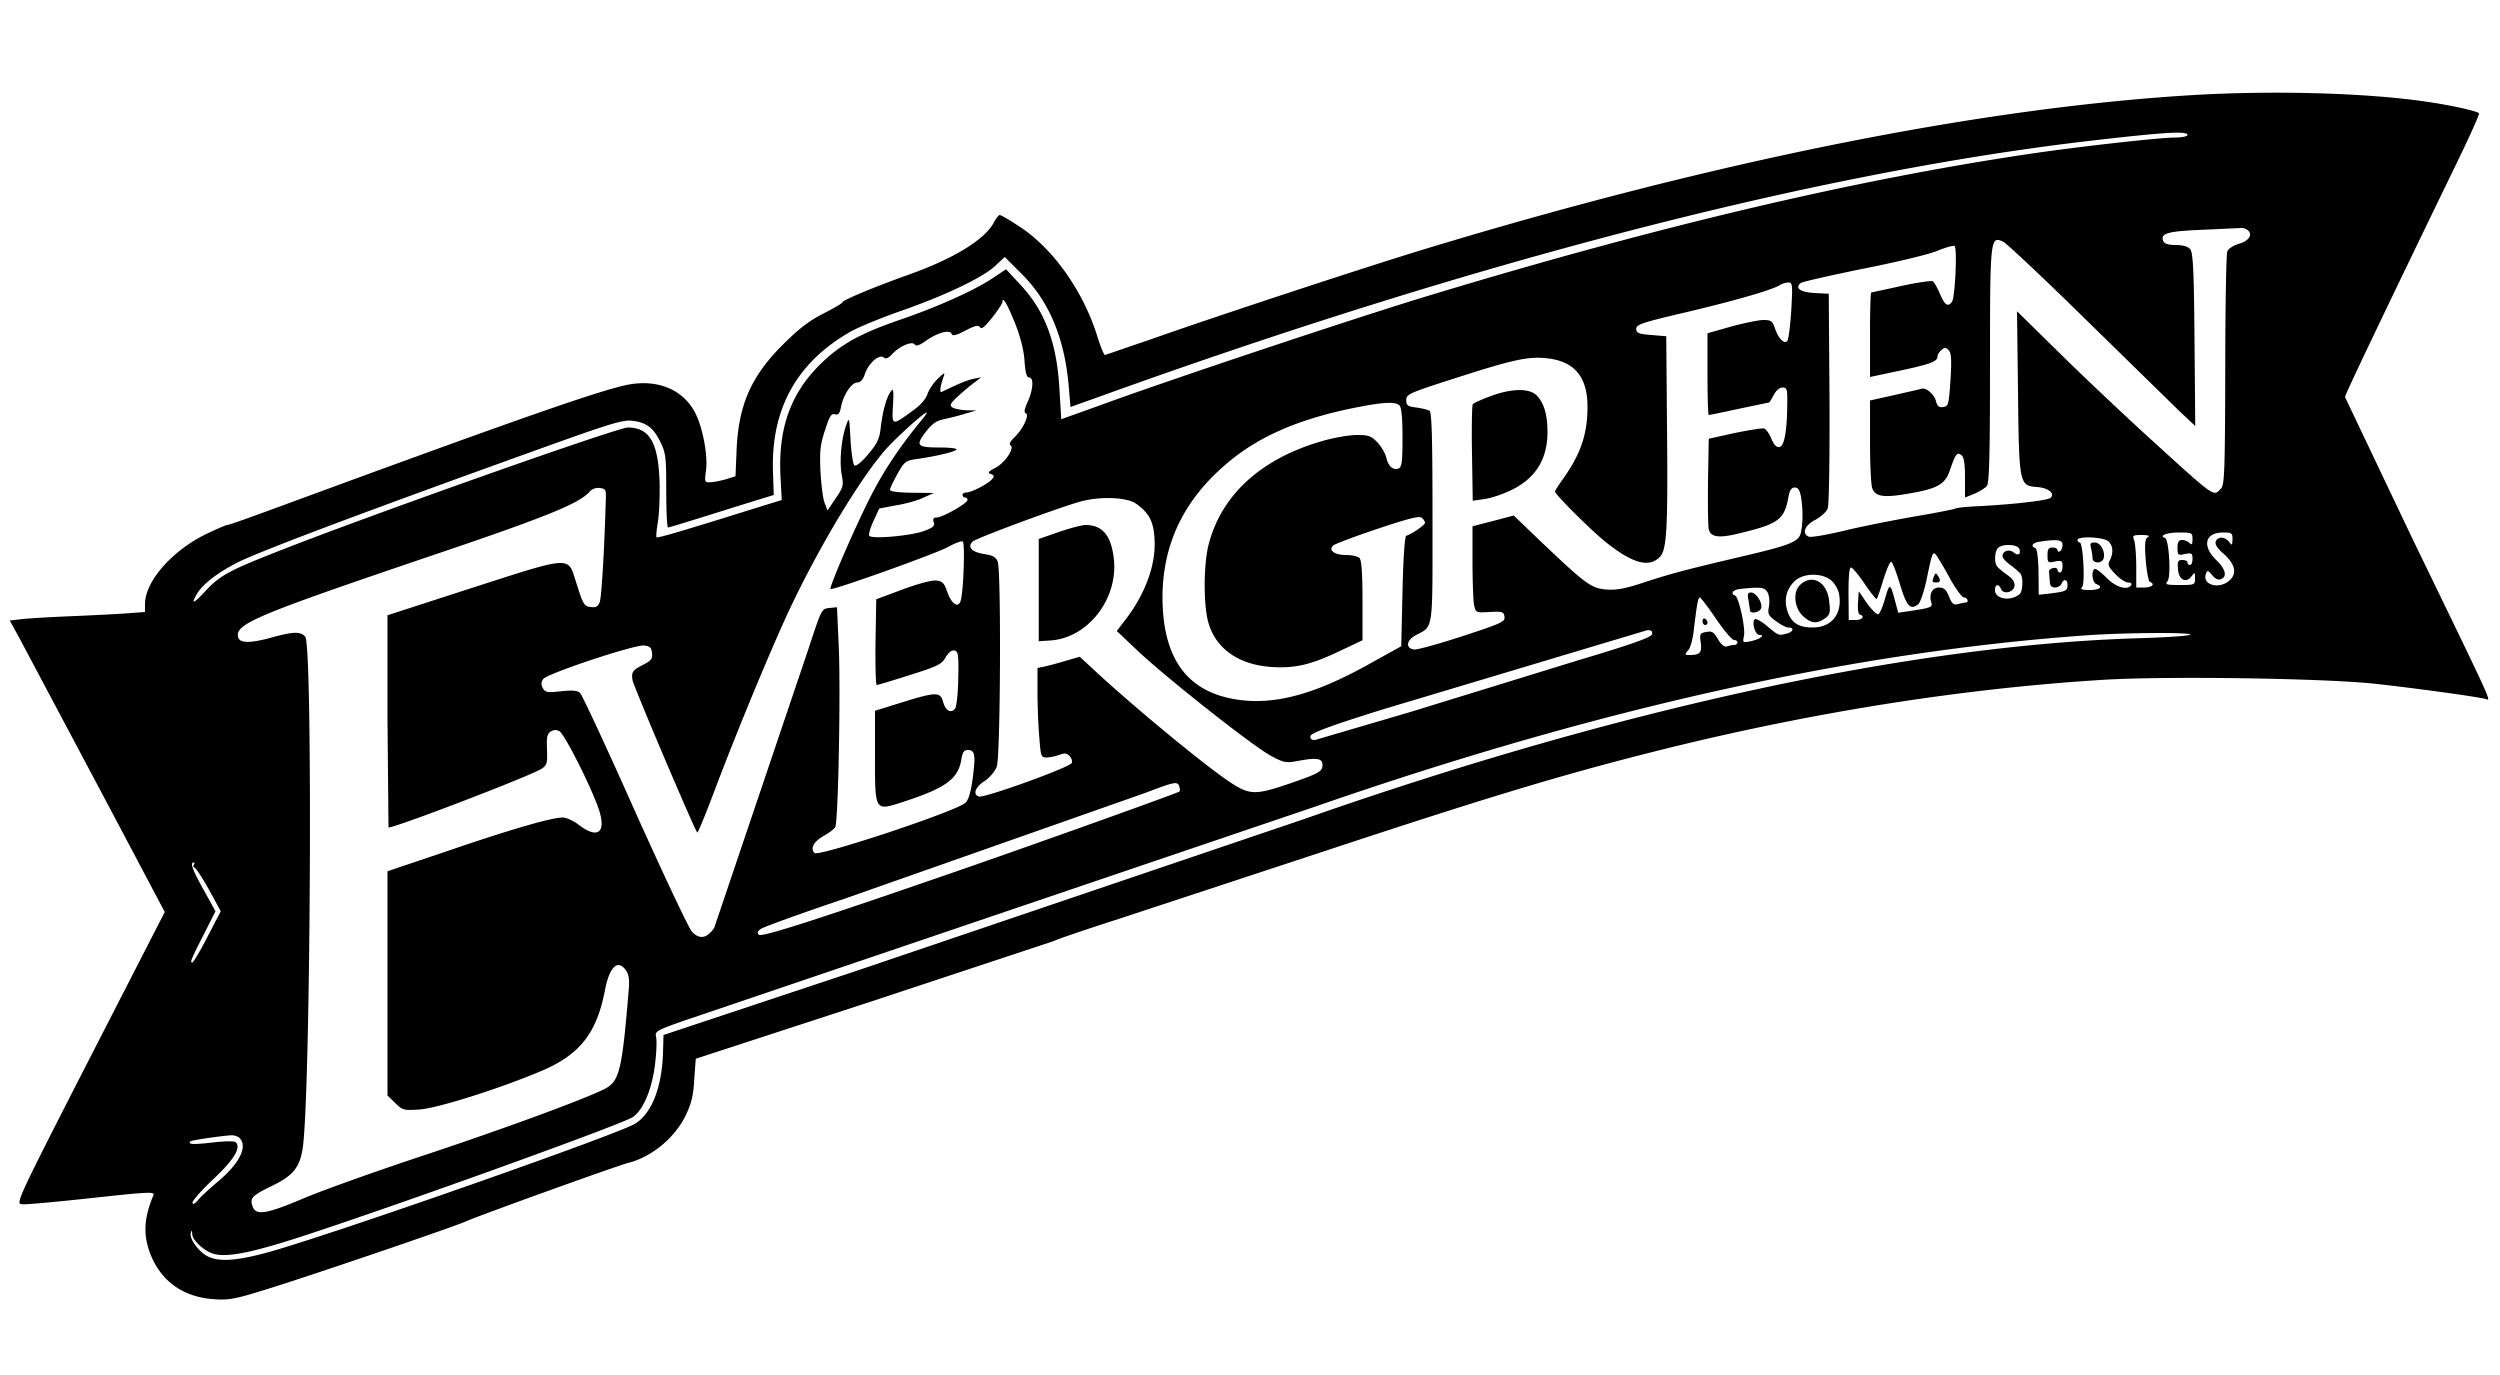 <svg xmlns="http://www.w3.org/2000/svg" width="1333.333" height="733.333" viewBox="0 0 1000 550" preserveAspectRatio="xMidYMid meet" xmlns:v="https://vecta.io/nano"><path d="M876 38.1c-84.7 5.2-190.4 26.4-306 61.5-26.2 8-85 27.4-109.3 36L442 142c-.4 0-1.7-3.1-2.9-6.9-5.5-18.1-17.4-35.1-30.6-44-4.2-2.8-8.1-5.1-8.6-5.1-.4 0-1.5 1.3-2.3 2.9-3.6 6.9-16.1 14.6-34.5 21.1-13.7 4.9-26.1 10.1-26.1 10.9 0 .4-3.5 2.4-7.8 4.6-5.7 2.9-9.9 6.2-16.2 12.5-12.8 12.8-17.8 24.5-18.4 43l-.4 9.5-3.8 1.2c-2.2.6-5 1.2-6.3 1.2-2.3.1-2.3-.1-1.7-4.8.8-5.9-1.3-17.1-4.3-22.9-4.7-9.2-14.7-13.5-26.5-11.4-11.2 2.1-45.4 14.1-142.4 49.8-9.5 3.5-17.7 6.4-18.3 6.4s-4.4 1.7-8.6 3.7C68.8 220.3 58 232.6 58 241.6v3.2l-8.2.6c-4.6.3-14.4.8-21.8 1.1s-15.9.8-18.8 1.1l-5.3.6 3.9 7.1 35.5 66.8 22.6 42.7L36 423.1C6.6 480.5 6.2 481.5 8.8 481.7c1.5.2 14.1-1 28-2.5 22-2.4 25.2-2.6 24.6-1.2-3.8 9.1-4.2 15.7-1.4 23.2 4.2 11.2 13.2 17.7 25.8 18.5 6 .4 8.5-.1 22.8-4.6 19.1-6 73.6-24.6 77.9-26.6 4-1.9 61.1-22.5 65-23.4 9.2-2.4 18.2-9.8 22.6-18.6 2.5-5.1 3.2-8.1 3.6-14.7l.6-8.3 70.5-23 72.8-24.1c1.2-.7 13-4.7 26.1-8.9l83.8-27.6c58.1-19.2 88.1-28.4 120.5-36.8 65.1-17 129.3-27.5 189.7-31.2 25.1-1.5 86.3-.6 107.3 1.5 15.9 1.7 42.1 5.3 45.3 6.2 2.2.7 3.7 4-29.7-64.9L938 158.8c0-.9 15.2-32.8 44.5-93.2 5.3-10.9 9.4-20 9.1-20.3-.9-.9-11.5-3.3-21.6-4.7-24.1-3.5-61.6-4.5-94-2.5zM875 54c0 .5-2.1 1-4.6 1-6.4 0-38.7 3.6-58.9 6.6-69.4 10.3-147.3 28.6-239.5 56.5-28.8 8.7-102 33.1-130 43.3l-17.5 6.3-.7-11.6c-1-19-5.8-31.8-15.9-42.5l-5.5-5.9-4.8 3.2c-7.1 4.9-21.7 11.5-36.7 16.7-17 5.8-24.7 10.1-33.1 18.4-11.7 11.7-16.6 25.6-15.6 44.7l.5 9.3-12.6 3.9c-28.4 8.9-37.1 11.4-37.5 11-.2-.2 0-3.1.6-6.4.5-3.3.8-10.7.6-16.5-.6-15.1-4.1-21-12.7-21-4.1 0-106.7 36.3-141.6 50.2-18 7.1-21.8 9.2-27.4 15.3-4.8 5.2-6 5.5-3.1.7 2.3-3.7 8.3-8.3 16-12.2 9.5-4.8 55.5-22 128-48 21-7.5 26.3-9.1 29.7-8.7 5.8.6 8.6 2.7 11.4 8.4 2.2 4.4 2.4 6.1 2.4 19.6 0 8.1.3 14.7.7 14.7s6.2-1.8 13-3.9l20.8-6.5 8.5-2.6-.3-9.2c-.9-25.2 9.5-44 31.3-56.3 3.3-1.8 12.1-5.4 19.5-8 17.3-6 32.6-13.2 37.8-17.9l4.1-3.8 6.9 6.9c10.9 10.9 17.1 25.7 18.7 45l.7 8.1 11.2-4C589.2 104.7 726 69.3 834.5 56.5c31.8-3.7 40.5-4.2 40.5-2.5zm23.8 37.9c2.6 1.6.9 4.5-3.2 5.6-2.3.7-4.3 2-4.7 3.1-.4 1-.8 22.5-.8 47.6-.1 40.1-.3 45.8-1.7 47.2-3.2 3.3-1.6 4.4-30.4-21.8-9.6-8.8-25.1-23.4-34.3-32.5l-16.9-16.6.4 32c.4 37 .5 37.8 7.5 38.3 4.5.3 7.4 2.5 5.6 4.3-1.1 1.1-15.3 2.7-29.5 3.4-4.3.2-8.1.6-8.6.9s-7.6 1.7-15.8 3.1-20.8 3.9-28 5.6c-7.3 1.8-13.9 2.9-14.8 2.6-3-1.2-1.8-4.5 2.4-6.7 2.3-1.2 4.5-3.2 5.1-4.6.5-1.6.8-19.1.7-44.2l-.3-41.7-5.7-.3c-5.7-.3-8-2-5.5-4 .7-.5 11.7-3 24.4-5.6 12.8-2.5 26.2-5.7 29.8-7.1 3.6-1.5 6.9-2.4 7.3-2.1 1.2.7.2 20.8-1 22.3-1.7 2.2-2.8 1.5-4.8-3.1-1-2.4-2.3-4.7-2.9-5.1-.6-.3-6.3.5-12.6 1.9l-12 2.6c-.3 0-.5 7.6-.5 16.9v16.9l11.3-2.4c12.8-2.7 15.7-3.8 15.7-5.8 0-.7.7-1.9 1.6-2.6 1.2-1.1 1.7-1.1 2.9.1 1 1.1 1.2 3.7.7 11.9-.7 9.8-.8 10.5-2.9 10.8-1.7.3-2.4-.3-2.9-2.3-.7-2.7-3.9-5.6-5.8-5-.6.2-5.5 1.3-10.8 2.5l-9.8 2.2v16.3c0 9 .4 17.5.9 18.8 1.3 3.4 4.6 3.9 14.7 2.1 11.4-1.9 14.5-3.7 16.4-9.4 2.2-6.5 2.9-7.3 4.6-5.9 1 .8 1.4 3.5 1.4 9v7.9l3.8-1.5c2-.9 4.3-2.3 5-3.2.9-1.3 1.2-12.6 1.2-48.3 0-51.1.1-51.7 5.3-49.3 1.4.7 16.2 14.6 32.9 31l37.1 36.3 6.8 6.4-.3-34.5c-.2-27.5-.6-34.9-1.7-36.2-.9-1.1-2.9-1.7-5.8-1.7-3 0-4.5-.5-5-1.6-1.2-3.1 1.6-3.9 16-4.5l15.2-.7c.6-.1 1.6.2 2.3.7zm-182.3 32.3c-.4 6.2-1.1 11.7-1.6 12.2-1.2 1.4-3.6-1.1-4.9-5-1-3-1.6-3.4-4.6-3.4-1.9 0-7.7 1.2-12.9 2.6l-9.5 2.7v16.3c0 9 .2 16.4.5 16.4s5.7-1.1 12.1-2.5l12-2.5c.2 0 1-1.4 1.9-3 .9-1.8 2.3-3 3.5-3 1.8 0 2 .7 1.9 6.7-.1 11.1-1.2 16.7-3.1 17.1-1.2.2-2.2-.8-3.2-3.2-.8-2-2.1-3.9-2.9-4.2-.7-.2-6 .6-11.8 1.8l-10.4 2.3-.3 17c-.1 9.4 0 18 .3 19.2.8 3.3 4.2 3.7 13.2 1.4 14.8-3.6 17.1-5.4 18.7-14.4.5-2.7 1.2-3.7 2.5-3.7s2 1 2.5 3.7c.8 4.9.8 10.2 0 14.1-.8 4-3.9 5.2-25.4 10.2-22 5.2-26.8 6.5-37.8 10.1-7.3 2.4-10.6 3-14.7 2.7-6.1-.5-8.3-2.2-26.7-19.7l-10.3-9.9-8.3 2.2-8.2 2.1v14.1c0 7.8.3 15.6.6 17.3.7 3.2.7 3.2 6.3 2.9 5.1-.3 5.6-.1 5.9 1.9s-1.1 2.6-16.9 7.8c-9.5 3.1-18.2 5.5-19.3 5.3-3.4-.5-3.1-3.6.5-5.6 7.4-4 6.9-.5 6.9-47.1 0-32.5-.3-42.2-1.2-42.8-.7-.4-3.1-1-5.3-1.3-3.4-.4-4-.8-4-3 0-2.3 1.1-2.8 19.5-8.7 23-7.4 29.2-8.8 36.6-8 11.1 1.1 16.4 7.4 16.4 19.4 0 10.9-2.7 18.8-9.6 28.6-1.9 2.6-3.4 5-3.4 5.3 0 1.2 14.6 15.7 20.5 20.4 10.5 8.3 16.9 10.1 21.2 6 3-2.7 3.5-10.2 3.1-52.5l-.3-36-6-.5c-5.1-.4-6-.8-6-2.5s2.4-2.5 19.5-6.5c19.5-4.6 35.2-9.1 38-11 .8-.5 2.3-1 3.3-1 1.7 0 1.8.7 1.2 11.2zm-310.4 5.3c2 5.1 3.4 10.4 3.7 14.7.3 4.8.9 6.8 1.8 6.8 2 0 1.7 4.7-.5 9.7-1.3 2.8-1.6 4.3-.8 4.6 1.6.5-1 6.2-4.4 9.5-1.8 1.7-2.4 2.9-1.7 3.3 1.8 1.1-2.3 7.2-6.2 9.1-2.7 1.4-3 1.9-1.7 2.4 1.4.5 1.5.9.5 2.1-1.5 1.8-8.2 5.3-10.3 5.3-.8 0-1.5.4-1.5 1a1.08 1.08 0 0 0 1 1 .94.94 0 0 1 1 1c0 1.3-10 7-12.3 7-1.3 0-1.7.5-1.2 1.9.5 1.5-.3 2.2-4.2 3.6-5.6 1.9-20.7 3.2-21.6 1.8-.3-.5.4-3.2 1.7-5.9l2.3-5 6.9-1.3c3.8-.6 8.7-2 10.9-3.1l4-1.8-8.7-.1c-5.8-.1-8.8-.5-8.8-1.2 0-.6 1.4-3.5 3-6.4 2.8-4.9 3.3-5.3 7.8-5.9 7.7-1.1 15.3-2.9 15.8-3.8.3-.4-2.5-.8-6.3-.8-9.5 0-10.2-.7-6.1-6.1 2.6-3.4 4.3-4.6 7.3-5.2 2.2-.5 6-1.4 8.5-2.2l4.5-1.3-4-.1c-2.2-.1-4.7-.6-5.5-1.1-1.3-.9-.9-1.6 2-4.3 1.9-1.8 4.9-4.3 6.5-5.5l3-2.3-3 .6c-2.5.5-5.9 1.9-12.9 5.3-.9.5-.4-2.8.9-6.3.6-1.6.1-1.4-2.3.9-1.7 1.6-3.6 4.4-4.2 6.2-.7 2.1-2.9 4.6-6.2 6.9-8.1 5.9-8.1 5.9-7.6-2.4.3-6.1.2-7-.9-5.5-1.7 2.4-3.2 7.6-4 14.4-.5 4.6-1.4 6.4-5.1 10.8-2.9 3.4-4.9 4.9-5.5 4.3-.5-.5-1.2-5.1-1.5-10.3-.5-9.1-.5-9.2-1.8-5.5-1.9 5.4-2.7 14.5-1.7 19.7.8 4.1.6 4.9-2.4 9.3l-3.3 4.9-1.1-2.9c-.7-1.5-1.4-7.2-1.7-12.6-.4-8.2-.1-10.9 1.8-16.6 1.8-5.6 2.5-6.8 4-6.4 1.3.4 1.9-.3 2.4-2.9.9-4.8 4.2-9.8 6.5-9.8 1.3 0 2.3-1.1 3.1-3.5 1.4-4.2 5.7-8 7.5-6.5.8.7 1.9.3 3.4-1.4 3-3.2 8-5.3 9-3.8.5.8 1.8.4 4.2-1.3 4.7-3.4 9.8-4.8 10.5-3 .4 1 1.6.8 5.6-1.3 3.9-2 5.1-2.3 5.8-1.3.5 1 1.9-.1 4.9-3.9 2.2-2.8 4.1-5.7 4.1-6.3 0-2.4 2 1.1 5.1 8.8zm153.7 32.7c.8.8 1.2 5.1 1.2 12.9 0 9.9-.3 11.8-1.6 12.3-2.2.8-4.1-.9-4.9-4.4-.4-1.6-1.9-4.3-3.5-6-2.5-2.6-3.5-3-8.3-3-3 0-9.4 1.1-14.1 2.5-24.1 7-39.9 21.3-45.1 41.1-2.1 7.9-2.2 24.6-.1 31.6 3 10.3 12.1 16.7 25.2 17.6 9.3.6 15.8-.9 27.1-6.3l9.3-4.4v-15.8c0-11-.4-16.3-1.2-17.1-.7-.7-3.1-1.2-5.4-1.2-4.7 0-7.3-2-5-3.9.8-.6 8.7-3.6 17.7-6.6 12.2-4.1 16.6-5.2 17.6-4.4.7.6 1.3 1.5 1.3 2 0 .9-5.2 4.5-7.5 5.2-.6.2-1.2 9-1.5 22.3l-.5 21.9-13.7 7.6c-21 11.6-36.8 15.9-51.5 13.8-20.4-2.9-30.3-16.4-30.3-41.2.1-21.6 8.9-39.5 26.8-54.2 12.1-10 27.5-16.7 48.6-21.1 12.7-2.6 17.7-2.9 19.4-1.2zm-191.3 6c-8.9 10.9-15 20.1-20.3 30.5-6.3 12.4-16.6 36.2-16 36.9.7.7 42.4-14.2 47.2-16.9 2.7-1.5 5.2-2.4 5.7-2.1.9.5.4 18-.7 23.2-.8 3.7-3.6 2.2-5.4-2.8-1.3-3.8-2-4.5-4.5-4.8-1.7-.2-7.7 1.4-13.5 3.6l-10.5 3.9-.3 17.1c-.1 9.5.1 17.2.5 17.2s6.4-1.8 13.3-4c11.1-3.5 12.7-4.3 14.2-7 1.2-2 2.4-3 3.5-2.8 1.6.3 1.8 1.6 1.6 11.2-.1 6.2-.7 11.4-1.3 12.1-1.7 2-3.9.7-4.8-2.9-1.1-3.9-2.8-3.9-16.9.5l-10.3 3.2V302c0 23-.3 22.5 11.7 18.6 16.5-5.4 21.5-9 22.8-16.6.5-3.1 1.1-4 2.6-4 2.9 0 3.2 2 2 11.2-.7 5.4-1.7 8.8-2.9 9.9-3.6 3.4-58.8 21.7-60.4 20.1-1.8-1.8-.3-4.6 3.6-6.8 2.2-1.2 4.3-2.8 4.7-3.6 1.2-2.1 2.2-54.9 1.4-72.1l-.7-15.8-3.1.3c-3.1.3-3.1.5-8.3 16.3l-37.7 111.6c-2.9 4.3-5.9 4.8-8.9 1.6-1.3-1.4-11.5-23.1-22.8-48.2-11.2-25.2-21.1-46.4-21.9-47.2-1-1.1-2.9-1.3-7.6-.8-5.6.6-6.4.5-7.4-1.3-.7-1.4-.7-2.4.2-3.6 1.6-2.2 36.3-13.7 40.2-13.4 2.4.2 3.1.8 3.3 3 .3 2.3-.3 3-3.7 4.8-4 2-4.6 2.8-4.1 6 .3 2.3 25.3 61 25.9 61 .4 0 3.7-8.2 7.5-18.3 9.4-24.8 23.5-58.7 30.5-73.2 11.5-24 27-49.7 37-61.3 4.1-4.7 15.6-15.2 16.8-15.2.2 0-.7 1.5-2.2 3.2zm-126.2 32.3c-.6 20.5-1.7 38.4-2.4 40.3-.7 1.8-1.5 2.3-3.7 2-2.5-.3-3-1.1-5.5-9.1-3.9-11.7 0-12-47.9 3.4l-27.8 9v42.5l.4 42.4c3 0 57.8-21 61.4-23.6 2-1.4 2.2-2.3 2-7.6-.2-4.8 0-6.2 1.5-7.2 1.2-.7 2.2-.8 3.5-.1 1.8 1.1 10.5 17.8 14.8 28.7 4.5 11.2 1.3 15.1-7 8.8-2.2-1.7-5.1-3-6.5-3-4.4 0-20.7 4.7-45.8 13.3l-24.3 8.2v89.7l3.1 3c2.9 2.9 3.3 3 9.7 2.6 7.2-.5 32.2-8.4 48.7-15.4 15.4-6.5 22.2-15.1 25.5-32.4 1.8-9.4 5.2-12.5 8.4-7.8 1.2 1.7 1.5 3.8 1 8.8-2.6 31.3-3.7 35.5-9.4 38.5-7.8 4-38.7 15.4-71.7 26.4-19.7 6.5-41.8 14.4-49 17.5-14.7 6.2-18.9 6.9-20.2 3.3-1.3-3.4-.4-4.4 7.4-8.2 8.5-4.1 11.2-7.2 12.5-14.7 3.2-18.4 4.2-201.5 1.1-205.1-1.8-2.2-4.9-2.1-13.8.4-8.5 2.3-12.6 2.2-13.1-.4-1-5.2 7.4-8.7 77.3-32.4 46.5-15.7 59.5-21 63.5-25.8.8-.9 2.4-1.5 3.9-1.3 2.4.3 2.6.6 2.4 5.3zm212.3 1.1c5.1 3.7 6.8 7 7.2 13.8.7 10.1-3.5 21.8-11.4 32.2l-3.7 4.8 8.9 8.4c11.9 11.1 46 38 52.9 41.6 5.3 2.8 5.8 2.9 11.6 1.8 6.7-1.2 8.9-.8 8.9 1.8s-1.5 3.4-13.1 7.4c-14.1 4.8-16.1 4.7-24.6-1-11-7.5-39.1-30.8-54.1-44.8l-5.3-4.9-5.2 1.5c-2.9.9-6.7 1.9-8.4 2.3l-3.3.7v9.6c0 5.3.3 13.4.7 17.9.6 7.8.7 8.3 2.9 8.3 1.2 0 3.5-.5 5-1 2.1-.8 3.1-.8 4.2.4.8.8 1.2 2 .9 2.8-.7 1.7-35.2 14.2-37.2 13.4-2.5-.9-1.4-3.8 2.5-6.3 1.9-1.3 4-3.8 4.7-5.6 1.5-3.9 1.8-78.3.4-82-.8-1.9-1.9-2.6-5.6-3.1-4.9-.8-6.7-2.9-4.4-5 1.4-1.3 31.7-12.6 42.4-15.8 8.2-2.4 19.4-2 23.1.8zM877 215.7c0 2.1-.3 2.4-1.2 1.5-.7-.7-2-1.2-3-1.2-1.3 0-1.8.8-1.8 3.1 0 3 .2 3.1 3 2.5 2.7-.5 3-.3 3 1.9 0 1.4-.4 2.5-1 2.5a1.08 1.08 0 0 1-1-1c0-.6-.9-1-2.1-1-1.7 0-2 .5-1.7 3.7.3 4.3 3.3 5.8 5.5 2.7 1.2-1.6 1.3-1.6 1.3.9 0 2.6-.1 2.7-6.1 2.7-5.4 0-6-.2-4.9-1.5 1.5-1.8.6-16.8-1-17.3-2.6-.9.7-2.2 5.6-2.2 5.2 0 5.4.1 5.4 2.7zm16 0c-.1 2.5-.2 2.6-1.4 1-1.7-2.1-4.5-2.2-5.3-.1-.4 1.1.6 2.7 3 4.8 4.6 4 5.6 7.7 2.8 10.5-4.1 4.1-11.5 2.2-9.7-2.5.5-1.4.9-1.3 2.5.7 1.1 1.4 2.4 2 3.4 1.6 2.7-1 2-4-1.8-7.7-5.8-5.6-4.5-11 2.7-11 3.5 0 3.8.2 3.8 2.7zm-33.9-.8c-1.1.7-1.3 2.6-.8 9.3.4 4.5 1.1 8.4 1.7 8.6 2.2.8.8 2.2-2.2 2.2h-3.3v-8.2c0-4.6-.4-9.3-.8-10.6-.8-2-.6-2.2 3-2.2 2.6 0 3.4.3 2.4.9zm-15.7 1.7c1.9 1.8 2 4.7.5 7.6-.9 1.7-.6 2.5 2.2 5.4 1.8 1.9 4.1 3.4 5.2 3.4 1 0 1.5.4 1.2 1-1.5 2.3-6.1 1-10-3-2.1-2.1-4.2-3.7-4.7-3.4-1.4.9-.9 5.4.7 6 2.9 1.1 1.5 2.4-2.6 2.4-3.3 0-3.9-.3-3-1.3 1.2-1.6.3-17.7-1-17.7-.5 0-.9-.5-.9-1 0-1.7 10.7-1.2 12.4.6zm-18.4 1.3c0 1.1-.4 2.3-1 2.6-.5.3-1 .1-1-.4 0-.6-.9-1.1-2-1.1-1.6 0-2 .7-2 3.1 0 3 .2 3.1 3 2.5 2.7-.5 3-.3 3 1.9 0 1.4-.4 2.5-1 2.5-.5 0-1-.5-1-1.1s-.8-.9-1.7-.7c-1 .2-1.8.9-1.7 1.6.1.6.2 2.3.3 3.7.1 1.8.7 2.5 2.1 2.5 1.1 0 2.3-.7 2.6-1.5.9-2.2 2.4-1.8 2.4.5s-.6 2.6-7 3.4l-4.5.5-.1-9.2c-.1-5.7-.6-9.3-1.3-9.5-2-.7-1.1-2.1 1.7-2.5 7-1.1 9.2-.8 9.2 1.2zm-17.3 1.6c.8 2.2-.4 3-2.2 1.5s-4.5-.6-4.5 1.4c0 .8 1.5 2.5 3.3 3.7 1.7 1.3 3.5 2.8 3.9 3.4 1.2 1.7.9 7.2-.4 8.2-3.8 3-9.8 1.9-9.8-1.7 0-2.4 1.5-2.6 2.4-.4.9 2.3 5 1.4 5.4-1.2.2-1.5-.7-2.9-3-4.5-1.8-1.3-3.6-2.8-4-3.4-1.2-1.6-.9-6 .4-7.3 1.8-1.8 7.7-1.5 8.5.3zm-28.2 11c2.5 4.7 5.3 8.5 6.1 8.5 1.4 0 2.1 2 .7 2-.5 0-1.8.3-3 .6-1.8.5-2.5 0-3.7-3-1.1-2.8-2.1-3.6-4-3.6-2.7 0-4.1 2.7-3.1 5.9.6 2 .1 2.2-9.1 3.6l-4.1.6-1.3-4.8c-1.9-7.2-2.2-7.2-4-.8-.9 3.2-2.1 6-2.7 6.2s-2.6-1.8-4.5-4.4l-3.3-4.8-.3 4.5c-.2 2.5.1 4.6.7 4.8 2.2.7 1 2.2-1.6 2.2h-2.8l-.1-10.5c0-6.9.3-10.5 1-10.5.6 0 3.1 3 5.5 6.6 2.4 3.5 4.6 6.3 4.8 6 .2-.2 1.4-3.6 2.6-7.6 1.2-3.9 2.6-7.2 3.1-7.3s2 3.8 3.5 8.7c2.7 9.1 4.2 10.8 7.4 8.3.8-.7 2.2-4.8 3.2-9.2 2.2-10.7 2.5-11.6 3.5-11 .5.3 2.9 4.3 5.5 9zm-47.2 1.5c1.5 1.2 2.9 3.6 3.3 5.5 1.5 7.9-2.9 13.5-10.5 13.5-5.7 0-8.6-1.9-10.1-6.5-1.5-4.5-.5-8.7 2.7-11.9 3.4-3.4 10.7-3.6 14.6-.6zm-25.2 5.1c.6 1.2.8 3.6.5 5.4-.6 3-.3 3.7 2.7 5.9 1.9 1.4 4.1 2.6 5 2.6 2.5 0 2.1 1.7-.5 2.4-3.4.9-3.3.9-7.9-2.9-2.3-2-4.6-3.2-5-2.8-1.3 1.4.2 6.3 1.9 6.3 2.5 0 .1 1.7-3.5 2.5-3.2.6-3.3.6-2.7-2.2.6-3.3-2.1-15.6-3.6-16.1-1.8-.6-1.1-2 1.3-2.5 1.2-.2 4.1-.5 6.4-.6 3.4-.1 4.5.3 5.4 2zm-20.7 10.4c3.2 4.7 6.4 8.5 7.2 8.5s1.4.4 1.4 1c0 .5-.6 1-1.4 1s-2.1.3-2.9.6c-.9.3-2.2-.7-3.5-2.9-1.7-2.9-2.4-3.4-4.7-2.9-2.5.4-2.7.8-2.2 4.3.5 4-.3 4.9-4.5 4.9-1.9 0-2-.2-.6-1.8.9-.9 1.8-4.2 2.2-7.2 1.3-11 1.8-14 2.5-14 .4 0 3.3 3.8 6.5 8.5zm-25.6 6.2c-.2 1.2-7.7 3.9-29.8 10.5l-66.2 20.4L526 296c-1.5 0-2-.5-1.8-1.6.2-1.2 8-4.1 28.8-10.6l105.8-31.7c1.7-.1 2.3.4 2 1.6zm215.2.2c-.8.5-10.3 1.1-21 1.4-90.6 2.8-207.5 28.2-333 72.2l-179.6 60.9-77 25.6-.2 7.3c-.5 13.8-4.5 23.9-11 28.1-6 3.9-112.7 41.4-144.1 50.7-14.5 4.2-22.2 4.9-27.1 2.4-3.6-1.9-7.3-7-6.7-9.3.4-1.3.5-1.2.6.5.1 2.5 5.1 7 8.8 7.9 5.6 1.4 15.4-.6 36.8-7.6 41-13.5 126.6-44.4 130.7-47.2 4.1-2.9 7.6-11.1 8.8-21 .6-4.8.8-9.8.4-11.2-.5-2.3.1-2.6 20.3-9.4l243.8-82.7c112.6-39.1 214.8-61.8 308.5-68.4 15.7-1.1 42.9-1.2 41-.2zm-404.3 60.6c.3.9.3 1.8.1 2.1-.7.6-53.1 19.4-86.8 31.1-58.6 20.3-80.4 27.3-81.5 26.2-.7-.7-.5-1.4.8-2.3 1-.8 16-6.2 33.5-12.1L458 317.2c12.1-4.6 12.9-4.7 13.7-2.7zM77.5 346c-.3.5-.2 1 .3 1 .4 0 3 3.9 5.7 8.7l4.8 8.8-5.3 10.2c-2.9 5.7-5.7 10.3-6.1 10.3-1 0-.5-1.2 5-12l4.3-8.5-5-9c-4.4-8-5.3-10.5-3.6-10.5.3 0 .2.4-.1 1zm18.3 109.2c3.4 3.4 0 10.2-8.6 17.4-3.1 2.6-6.7 5.9-7.9 7.3-1.5 1.8-2.2 2.1-2.3 1.1 0-.8 3.8-5.1 8.5-9.5 8.1-7.7 11-12.4 8.8-14.6-.5-.5-4.2-.5-9.3.1-7.7.9-10.1.8-8.8-.5.4-.4 11.8-2.1 16.4-2.4 1.1 0 2.5.4 3.2 1.1zm500.3-296.7c-3.5 1.3-6.6 2.7-7 3.2-.3.4-.5 9.3-.3 19.7l.3 18.9 4.7-.7c2.6-.3 7.5-2 10.8-3.6 9.6-4.7 14.3-12.2 14.4-23 0-6.9-1.3-11.6-4.2-14.7s-10.1-3-18.7.2zm-172.6 54.3l-8 2.8v40.9l4.5-.3c15.2-.9 27.5-16.8 25.5-33-1.1-9.1-4.6-13.2-11.3-13.2-1.5 0-6.3 1.3-10.7 2.8zm412.9 6.4c.3 1.3.6 3.1.6 4 0 2.2 3.6 2.4 4.4.3.9-2.6-1.1-6.5-3.5-6.5-1.7 0-2 .4-1.5 2.2zm-62.8 11.3c-.9 2.3-.8 2.5.9 2.5s1.9-.9.6-2.8c-.7-1.1-1-1-1.5.3zm-53.7 3.6c-2.9 2.9-2.1 9.5 1.6 12.6 3.1 2.7 5.2 2.9 8.4.7 2.1-1.5 2.3-2.3 1.8-6.7-.7-8-7-11.4-11.8-6.6zm-20.5 6l.6 4c0 1.6 3.8.9 4.4-.7.8-2.1-1.9-6.4-4-6.4-1.3 0-1.5.7-1 3.1zm-18.4 8.3c0 .9.5 1.6 1 1.6.6 0 1-.4 1-.9 0-.6-.4-1.3-1-1.6-.5-.3-1 .1-1 .9z"/></svg>